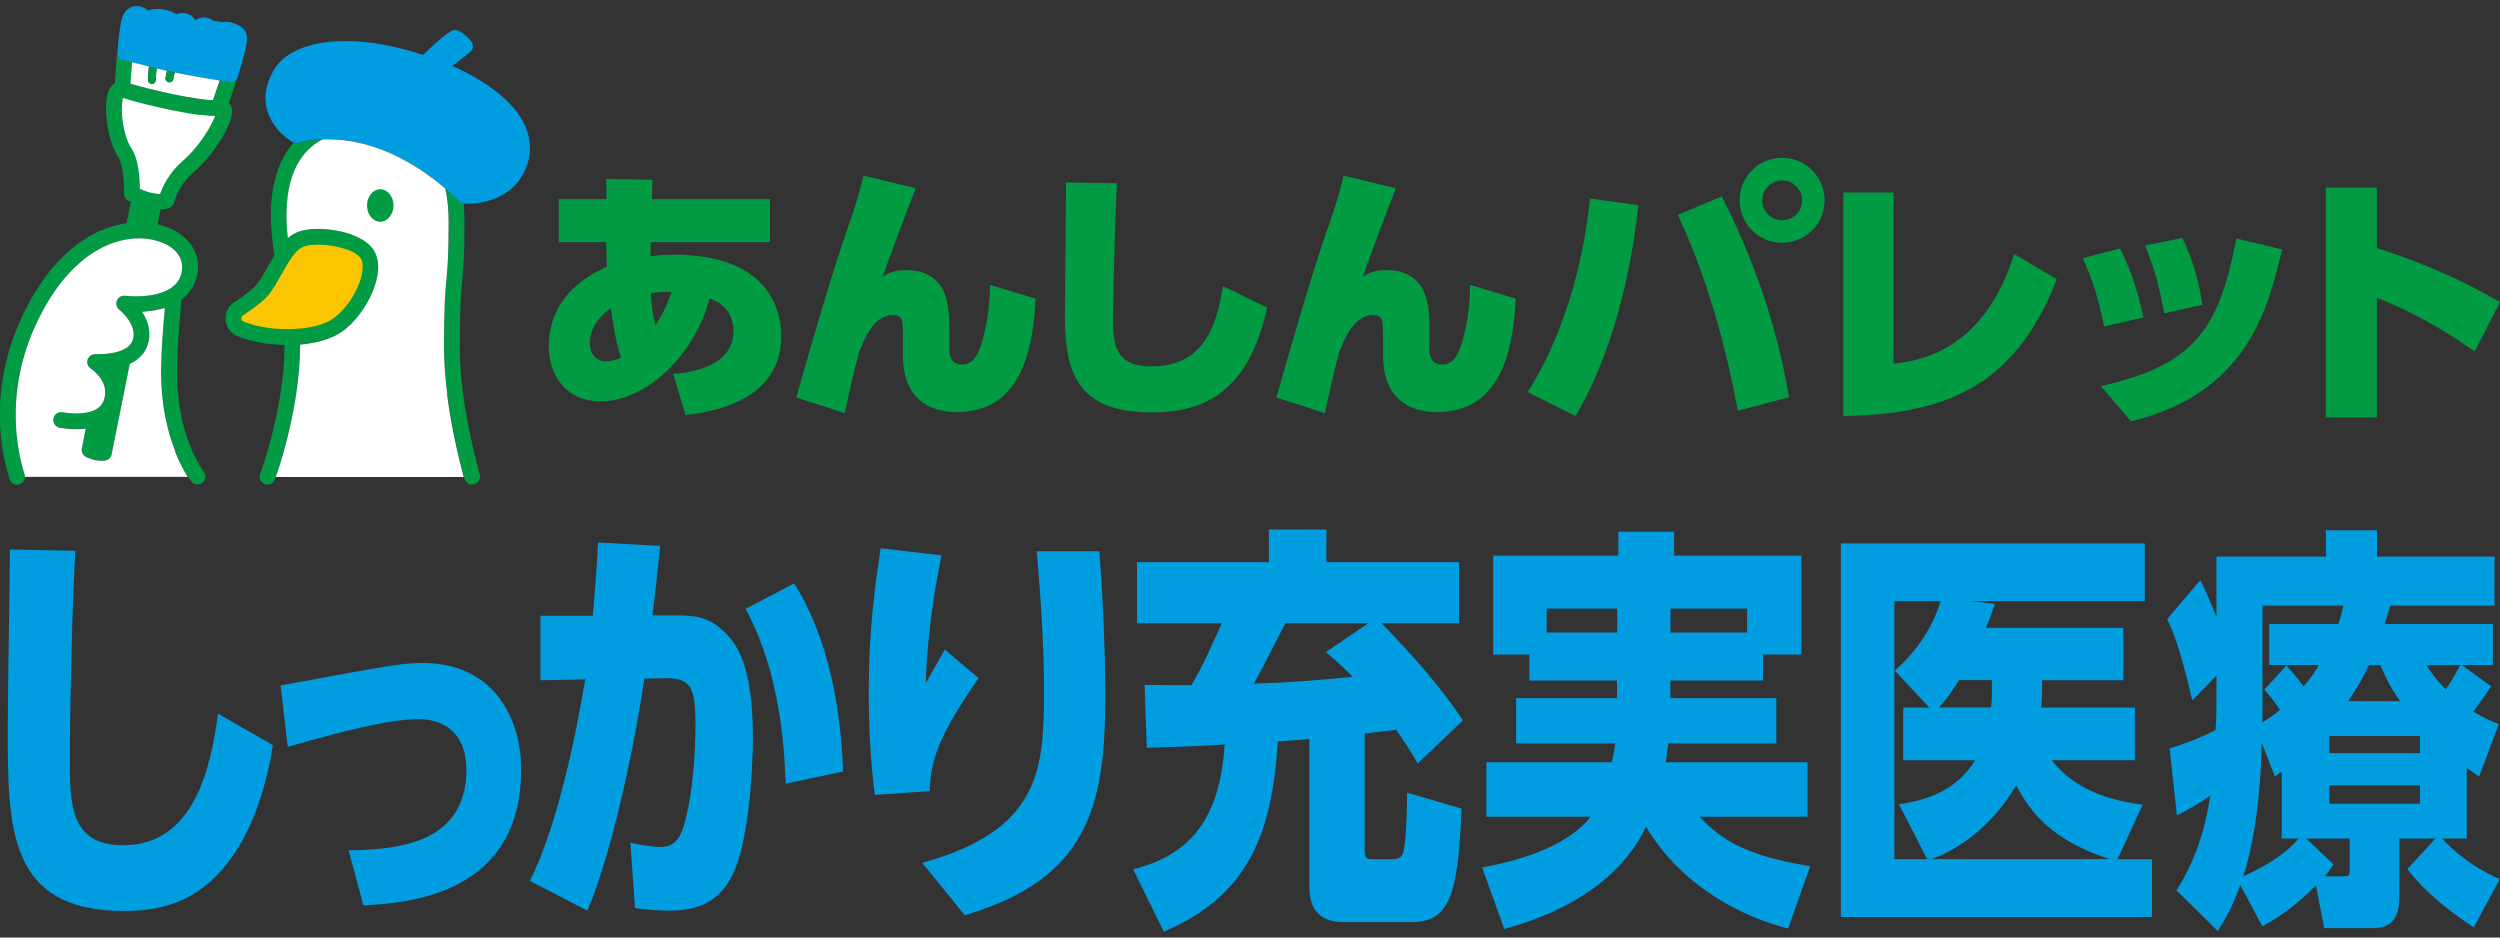 <?xml version="1.0" encoding="UTF-8"?>
<svg id="_商品ロゴ" data-name="商品ロゴ" xmlns="http://www.w3.org/2000/svg" viewBox="0 0 200 75">
  <rect x="0" y="0" width="200" height="75" fill="#333333" stroke="none"/>
  <defs>
    <style>
      .cls-1 {
        fill: #fff;
      }

      .cls-2 {
        fill: #009b43;
      }

      .cls-3 {
        fill: #009de1;
      }

      .cls-4 {
        fill: #fbc600;
      }
    </style>
  </defs>
  <g>
    <path class="cls-3" d="M9.85,67.62c-4.26,0-4.26-3.32-4.26-6.97,0-4.19.2-12.83.44-16.59l-5.24-.1c0,2.04-.17,11.96-.17,14.21,0,8.08,0,14.71,9.3,14.71,3.58,0,6.4-1.07,8.78-4.52,1.67-2.45,2.66-5.7,3.13-8.75l-4.39-2.51c-.58,4.39-1.94,10.52-7.59,10.52Z"/>
    <path class="cls-3" d="M39.75,55.59c-.67-.81-1.5-1.43-2.45-1.86-1.02-.46-2.18-.69-3.46-.69-1.64,0-2.51.16-10.86,1.7l-.53.1.57,4.91.1-.03c2.51-.72,4.4-1.22,5.95-1.56,1.92-.43,3.38-.63,4.46-.63.5,0,1.46.09,2.3.66.98.68,1.48,1.83,1.48,3.41,0,1.44-.34,2.64-1,3.59-.57.81-1.39,1.44-2.44,1.9-1.94.83-4.31.9-5.87.94h-.11s1.18,4.4,1.18,4.4h.07c.79-.05,1.98-.11,3.32-.35,1.58-.28,2.98-.73,4.16-1.34,3.36-1.75,5.07-4.82,5.07-9.13,0-1.17-.16-2.27-.48-3.28-.33-1.04-.82-1.96-1.46-2.73Z"/>
    <path class="cls-3" d="M59.65,48.72c1.36,2.48,3,6.84,3.2,13.97l4.6-.97c-.1-2.41-.44-9.55-3.92-15.05l-3.88,2.04Z"/>
    <path class="cls-3" d="M57.78,50.4c-1.19-1.11-2.38-1.17-3.78-1.17h-1.8c.1-.8.54-4.69.61-5.56l-4.97-.27c-.07,1.71-.14,2.41-.41,5.86h-4.19v5.16l3.58-.07c-1.8,10.79-3.92,15.11-4.43,16.12l4.6,2.38c2.11-4.93,3.88-13.91,4.56-18.56l1.43-.03c2.32-.07,2.66.64,2.66,3.85,0,.3,0,4.72-.92,7.91-.31,1.07-.78,1.74-1.91,1.74-.37,0-1.29-.1-2.38-.34l.37,5.23c.89.1,1.8.2,2.69.2,1.74,0,3.92-.33,5.14-2.92,1.23-2.51,1.6-8.11,1.6-10.89,0-5.76-1.23-7.54-2.45-8.64Z"/>
    <path class="cls-3" d="M78.28,54.25l-2.69-2.28c-1.02,1.78-1.12,1.98-1.53,2.68.17-4.93.95-8.64,1.26-10.22l-4.87-.57c-.44,2.98-.95,6.53-.95,11.49,0,2.75.14,5.53.48,8.24l4.39-.3c.1-2.35.54-4.16,3.92-9.05Z"/>
    <path class="cls-3" d="M82.94,44.1c.2,2.35.58,6.9.58,11.02,0,6.3-.17,11.26-9.74,13.91l3.4,4.19c9.74-2.88,11.24-8.58,11.24-17.32,0-3.95-.17-7.84-.48-11.8h-5.01Z"/>
    <path class="cls-3" d="M111.68,58.37c.58.8.95,1.37,1.74,2.71l3.61-3.45c-1.74-2.65-3.95-5.13-6.5-7.77h6.2v-4.89h-10.62v-2.61h-4.6v2.61h-10.55v4.89h6.78c-1.06,2.35-1.4,3.18-2.42,4.96-1.02,0-1.63,0-3.75-.03l.17,5.03c3.85-.1,5.99-.23,6.23-.27-.37,6.03-2.83,8.88-7.32,9.99l2.45,4.99c7.08-2.98,8.68-8.34,9.13-15.21l2.52-.2v11.8c0,2.85,2.04,2.85,2.96,2.85h5.24c3.27,0,3.68-2.78,3.98-9.08l-4.36-1.27c0,.37-.03,3.55-.27,4.62-.1.57-.44.7-.95.7h-1.5c-.44,0-.68,0-.68-.74v-9.32c1.7-.2,2.01-.23,2.52-.3ZM108.21,54.15c-3.3.3-4.8.44-7.9.54.48-.87.65-1.17,2.52-4.83h6.64l-3.41,2.31c1.02.84,1.46,1.27,2.15,1.98Z"/>
    <path class="cls-3" d="M135.99,65.34h8.61v-4.36h-11.34c.07-.47.1-.7.2-1.51h8.65v-3.62h-8.48v-1.41h7.42v-2.08h3.06v-7.91h-10.18v-1.91h-4.46v1.91h-10.01v7.91h2.89v2.08h7.01v1.41h-8.07v3.62h7.93c-.07.57-.14.94-.27,1.51h-10.04v4.36h8.34c-1.19,1.54-3.78,3.18-8.68,4.05l1.77,4.93c2.15-.6,8.65-2.51,11.34-8.18,2.93,4.89,7.83,7.24,11.37,8.14l1.77-4.99c-4.77-.74-7.05-1.98-8.85-3.95ZM133.64,48.69h6.13v1.91h-6.13v-1.91ZM129.38,50.6h-5.65v-1.91h5.65v1.91Z"/>
    <path class="cls-3" d="M171.4,64.37c-3.68-.44-5.96-1.84-7.25-3.55h6.64v-4.22h-7.49c.07-.8.07-1.04.07-2.18h6.5v-4.19h-11c.24-.54.34-.8.72-1.91l-1.87-.23h13.86v-4.62h-24.31v29.89h24.89v-4.62h-2.76l2.01-4.36ZM159.35,54.42v.6c0,.77,0,1.04-.07,1.57h-4.15c.48-.57.82-.94,1.6-2.18h2.62ZM151.55,68.73v-20.64h3.71c-.95,3.05-2.89,4.86-3.68,5.56l2.76,2.95h-2.08v4.22h5.75c-1.4,2.28-3.64,3.18-6.09,3.52l2.25,4.39h-2.62ZM154.51,68.73c2.32-.84,4.9-2.71,6.78-5.9,1.19,2.21,2.83,4.36,7.46,5.9h-14.23Z"/>
    <path class="cls-3" d="M195.4,67.08h1.94v-5.63c.31.2.44.3.99.67l1.57-4.19c-.51-.2-1.16-.47-2.04-1.01.2-.27.75-.97,1.43-2.01l-2.35-1.71h2.49v-3.28h-8.65c.07-.2.27-.97.44-1.47h8.34v-3.92h-9.4v-2.11h-4.09v2.11h-8.75v4.83c-.44-1.11-.72-1.78-1.29-2.95l-2.66,3.12c.41.84.99,2.11,2.01,6.5l1.94-1.98v2.14c0,.77-.03,1.54-.07,2.21-.58.3-1.81.9-3.68,1.47l.58,5.36c1.06-.54,1.67-.9,2.66-1.57-.37,2.68-1.23,5.29-2.69,7.57l3.3,3.25c.78-1.24,1.23-2.08,1.8-3.69l1.77,3.32c.99-.57,2.38-1.34,4.29-3.28l.65,3.42h3.74c.82,0,2.28-.03,2.28-2.45v-4.72h2.89l-2.25,2.45c.71.9,2.01,2.48,5.31,4.66l2.08-3.85c-2.49-1.11-3.92-2.51-4.6-3.25ZM189.51,53.21h.92c.27.64.71,1.68,1.57,2.88h-4.15c.78-1.17,1.16-1.81,1.67-2.88ZM179.47,70.1c1.16-3.69,1.43-8.18,1.46-10.69l1.06,2.71c.27-.2.37-.27.55-.37v5.33h1.36c-1.02,1.14-2.15,1.98-4.43,3.02ZM182.91,53.24l-1.77,1.94c.61.67.68.77,1.26,1.61-.31.27-.71.57-1.43,1.01.03-.57.03-1.04.03-1.64v-7.71h6.47c-.1.47-.2.87-.41,1.47h-5.52v3.28h3.98c-.34.6-.75,1.14-1.23,1.71-.1-.1-.65-.9-1.4-1.68ZM187.98,69.4c0,.6,0,.7-.48.7h-1.53c.31-.34.44-.54.71-.94l-2.18-2.08h3.47v2.31ZM193.6,64.3h-7.25v-1.47h7.25v1.47ZM193.6,60.25h-7.25v-1.37h7.25v1.37ZM194.11,53.21h2.72c-.07.13-.72,1.31-1.16,1.94-.82-.8-1.23-1.44-1.57-1.94Z"/>
  </g>
  <g>
    <g>
      <path class="cls-2" d="M28,18.72c-.73-.25-1.58-.39-2.39-.41-.61-.01-1.47.05-2.08.39-.17.1-.34.22-.49.35-.07-.61-.11-1.22-.11-1.85,0-1,.11-1.9.33-2.69.23-.84.59-1.56,1.06-2.14.41-.5.91-.91,1.49-1.22-1.15.04-1.86.26-1.88.26-.14.05-.3.04-.43-.02-.05.06-.1.12-.15.18-.58.72-1.02,1.59-1.3,2.6-.25.9-.38,1.92-.38,3.03s.12,2.17.28,3.23c-.18.3-.35.6-.53.91-.29.53-.57,1.02-.87,1.4-.14.18-.56.61-1.82,1.45-.24.16-.43.38-.55.64-.11.24-.16.51-.13.78.02.26.11.52.26.73.16.23.38.41.64.53,1,.44,2.38.7,3.81.73,0,.01,0,.02,0,.04,0,1.14-.1,2.39-.3,3.71-.16,1.06-.39,2.17-.67,3.3-.48,1.93-.97,3.26-.98,3.27-.12.33.05.69.37.81.07.03.15.04.22.04.26,0,.5-.16.59-.41.02-.06.51-1.39,1.01-3.39.29-1.17.53-2.32.69-3.43.21-1.39.32-2.7.32-3.91,0-.03,0-.05,0-.08,1.19-.1,2.24-.39,3.01-.83.47-.27.96-.68,1.42-1.2.42-.49.81-1.06,1.11-1.65.32-.62.54-1.25.64-1.82.12-.68.08-1.28-.14-1.77-.29-.67-1-1.22-2.06-1.58Z"/>
      <path class="cls-2" d="M37.58,34.63c-.23-1.14-.42-2.24-.55-3.27-.16-1.29-.25-2.47-.25-3.53,0-3.31.1-4.39.2-5.43.09-1,.18-1.95.18-4.63,0-.51-.02-1-.06-1.47-.14-.02-.27-.09-.37-.19,0,0-.4-.43-1.09-1.02.17.79.26,1.69.26,2.68,0,2.63-.08,3.55-.17,4.52-.1,1.07-.2,2.18-.2,5.54,0,1.11.09,2.35.26,3.69.14,1.07.33,2.2.56,3.37.4,1.99.8,3.37.82,3.42.1.33.45.53.78.43.33-.1.53-.45.43-.78,0-.01-.4-1.4-.8-3.34Z"/>
    </g>
    <path class="cls-3" d="M42.1,10.28c-.31-.79-.86-1.57-1.64-2.3-1.05-1-2.51-1.92-4.27-2.7.43-.34.93-.72,1.4-1.09.14-.1.22-.26.24-.43s-.03-.34-.14-.47c-.39-.48-.91-.78-.96-.81-.19-.11-.43-.11-.62,0-.4.23-.99.7-1.79,1.46-.17.16-.33.31-.47.45-1.33-.44-2.64-.75-3.89-.93-1.26-.18-2.45-.22-3.51-.12-1.07.1-2.01.34-2.77.71-.82.4-1.43.94-1.81,1.61-.32.56-.52,1.13-.6,1.68-.07.5-.04.99.1,1.47.46,1.65,1.97,2.52,2.04,2.55.15.09.33.11.5.05.03,0,.75-.23,1.91-.27.69-.02,1.4.02,2.12.13.89.14,1.78.38,2.65.72.81.32,1.64.73,2.46,1.22.66.4,1.31.85,1.94,1.35,1.08.85,1.72,1.53,1.72,1.54.11.12.26.19.42.2.01,0,.1,0,.25,0,.37,0,1.12-.04,1.92-.31,1.54-.51,2.57-1.6,2.97-3.14.22-.85.16-1.72-.18-2.58Z"/>
    <path class="cls-4" d="M27.59,19.91c-.6-.2-1.34-.33-2.01-.34-.63-.01-1.16.07-1.43.22-.62.35-1.13,1.27-1.63,2.16-.3.54-.62,1.1-.97,1.56-.34.44-1.03,1-2.12,1.73-.13.08-.13.21-.12.26,0,.06.03.16.15.21.88.39,2.19.62,3.51.62,0,0,.02,0,.03,0,.67,0,1.31-.06,1.89-.17.61-.12,1.13-.3,1.53-.53.35-.2.73-.52,1.09-.93.36-.41.69-.9.94-1.4.52-1.01.7-1.97.47-2.52-.13-.32-.62-.64-1.31-.87Z"/>
    <path class="cls-1" d="M35.78,31.52c-.17-1.34-.26-2.58-.26-3.69,0-3.36.1-4.47.2-5.54.09-.97.17-1.89.17-4.52,0-.99-.09-1.89-.26-2.68-.19-.16-.4-.34-.63-.52-.63-.49-1.28-.95-1.94-1.35-.82-.49-1.64-.91-2.46-1.22-.87-.34-1.76-.58-2.65-.72-.71-.11-1.42-.15-2.12-.13,0,0-.02,0-.03,0-.59.31-1.09.72-1.49,1.22-.47.58-.83,1.3-1.06,2.14-.22.79-.33,1.7-.33,2.69,0,.63.04,1.24.11,1.85.15-.14.32-.25.49-.35.6-.34,1.46-.4,2.08-.39.81.02,1.66.16,2.39.41,1.06.36,1.78.9,2.06,1.58.21.49.26,1.09.14,1.77-.1.57-.32,1.2-.64,1.82-.3.59-.69,1.16-1.11,1.65-.45.52-.94.93-1.42,1.2-.77.44-1.82.72-3.01.83,0,.03,0,.05,0,.08,0,1.21-.11,2.52-.32,3.91-.17,1.1-.4,2.26-.69,3.43-.39,1.55-.77,2.71-.94,3.17h15.04c-.12-.44-.44-1.65-.77-3.25-.24-1.17-.43-2.3-.56-3.37Z"/>
    <ellipse class="cls-2" cx="30.42" cy="16.44" rx="1.06" ry="1.3"/>
  </g>
  <g>
    <path class="cls-2" d="M18.31,8.25c.19-.56.46-1.34.7-2.13-.08.27-.33.44-.6.44-.03,0-.07,0-.1,0,0,0-.29-.05-.73-.12-.2.61-.39,1.17-.53,1.57-.53,0-1.55-.13-3.18-.47-1.33-.28-2.63-.61-3.42-.84.03-.43.07-1.06.12-1.72-.42-.11-.7-.18-.73-.19-.3-.08-.49-.36-.47-.66,0,0,0,0,0,0,0,0,0,0,0,0-.08.94-.15,1.92-.18,2.52-.11.07-.21.15-.29.26-.21.27-.33.66-.39,1.2-.04.43-.04.94.02,1.47.06.54.16,1.09.31,1.58.17.56.38,1.03.62,1.41.27.41.38,1.24.42,1.7.06.65.03,1.2.03,1.2,0,.24.12.46.33.58,0,0,.09.05.23.12l-.34,1.69c-.92.13-1.84.43-2.72.9-1.02.54-1.97,1.3-2.85,2.26-.98,1.07-1.86,2.4-2.63,3.96-.88,1.78-1.46,3.65-1.75,5.54-.22,1.45-.25,2.94-.11,4.41,0,0,0,0,0,0H.08c.11,1.16.34,2.3.69,3.4.09.27.33.44.6.44.06,0,.13,0,.19-.03.33-.11.52-.46.41-.79-.34-1.06-.55-2.16-.65-3.28h0c-.12-1.33-.08-2.66.12-3.97.26-1.76.81-3.5,1.63-5.17.71-1.45,1.53-2.68,2.43-3.66.78-.85,1.62-1.52,2.51-1.99.75-.4,1.53-.66,2.32-.77.65-.09,1.29-.07,1.86.05,1.28.28,1.86.84,2.12,1.27.26.43.33.94.2,1.44-.13.5-.42.88-.86,1.18-.39.26-.89.44-1.49.54-1.1.19-2.13.06-2.14.06-.28-.04-.56.12-.67.38-.11.26-.03.57.2.74,0,0,.4.31.72.79.4.59.51,1.15.34,1.66-.09.25-.26.46-.54.63-.26.16-.59.28-.99.36-.73.15-1.42.11-1.43.11-.29-.02-.55.16-.64.43-.09.27.02.57.26.73.02.02.44.3.77.77.41.59.49,1.18.25,1.81-.11.3-.32.53-.63.69-.28.15-.65.25-1.08.29-.8.08-1.55-.07-1.56-.07-.34-.07-.67.15-.74.49-.07.34.15.67.49.74.04,0,.91.18,1.9.09.06,0,.13-.01.19-.02l-.31,1.57c-.05.27.07.54.31.68.06.04.6.32,1.29.32.07,0,.15,0,.22-.01.28-.03.51-.23.56-.51l1.45-7.23s0,0,0,0c.61-.28,1.16-.74,1.42-1.48.3-.87.15-1.8-.43-2.69.3-.02.64-.05.97-.11.31-.05.59-.12.85-.2-.01.14-.02.29-.04.43-.11,1.3-.23,2.77-.26,4.39-.02,1.34.09,2.65.33,3.89.19.99.47,1.95.82,2.83.61,1.53,1.23,2.33,1.26,2.36.22.27.61.32.89.1.27-.22.32-.61.1-.89-.02-.03-2.22-2.87-2.13-8.27.03-1.57.15-3.02.26-4.3.03-.41.07-.81.1-1.19h0c.72-.54,1.06-1.2,1.22-1.78.23-.83.11-1.69-.34-2.42-.38-.62-1.17-1.43-2.79-1.82l.24-1.19c.24,0,.46-.05.67-.11.22-.07.38-.25.42-.47,0,0,.07-.31.28-.75.21-.43.59-1.05,1.25-1.62.42-.36.84-.8,1.25-1.3.37-.46.73-.96,1.02-1.45.3-.49.53-.96.66-1.35.2-.55.21-.96.06-1.27-.04-.07-.08-.14-.13-.19Z"/>
    <path class="cls-3" d="M19.72,2.78c-.04-.22-.13-.39-.29-.52-.41-.33-.88-.51-1.37-.52-.14,0-.27.01-.37.03-.22-.09-.42-.1-.59-.08-.14-.12-.33-.23-.6-.28-.3-.06-.61.02-.86.22,0,0,0,0,0,0-.2-.31-.45-.5-.74-.56-.34-.07-.6-.01-.79.07-.68-.41-1.32-.46-1.77-.41-.19.02-.36.06-.51.1-.26-.22-.6-.37-.98-.34-.25.02-.49.12-.68.29-.18.16-.32.38-.4.66-.05.15-.2.62-.38,2.71-.03.31.17.59.47.66.1.03,2.52.67,4.2,1.01,1.67.34,4.25.74,4.27.75.03,0,.07,0,.1,0,.27,0,.52-.18.6-.44.27-.87.47-1.59.59-2.13.08-.35.12-.62.13-.84,0-.15,0-.27-.01-.38Z"/>
    <path class="cls-1" d="M15.92,9.19c-.64-.08-1.41-.22-2.31-.4-1.18-.25-2.8-.64-3.77-.95-.03.09-.05.22-.07.42-.03.35-.03.77.02,1.21.1.96.38,1.89.73,2.41.33.5.54,1.27.63,2.3.03.36.04.69.04.93.15.07.34.14.55.21.41.14.78.2,1.07.19.2-.59.71-1.69,1.82-2.65h0c.65-.56,1.35-1.39,1.9-2.27.25-.4.45-.78.59-1.1.03-.08.06-.16.08-.22-.33.01-.75-.02-1.28-.09Z"/>
    <path class="cls-1" d="M14.04,36.17c-.35-.88-.62-1.83-.82-2.83-.24-1.24-.35-2.54-.33-3.89.03-1.62.15-3.09.26-4.39.01-.15.02-.29.04-.43-.26.08-.54.15-.85.2-.34.06-.67.09-.97.11.58.9.73,1.83.43,2.69-.26.74-.81,1.19-1.42,1.48l-1.45,7.23c-.05.27-.28.48-.56.51-.08,0-.15.01-.22.01-.69,0-1.23-.28-1.29-.32-.24-.13-.37-.41-.31-.68l.31-1.57c-.06,0-.13.01-.19.02-.99.09-1.86-.09-1.9-.09-.24-.05-.41-.22-.48-.44-.03-.1-.04-.2-.01-.31.07-.34.4-.56.74-.49,0,0,.76.15,1.56.07.44-.04.8-.14,1.08-.29.31-.17.51-.39.63-.69.23-.63.15-1.22-.25-1.81-.33-.47-.74-.76-.77-.77-.24-.15-.35-.45-.26-.73.09-.27.36-.45.64-.43,0,0,.69.04,1.43-.11.4-.08.73-.21.99-.36.27-.17.45-.38.54-.63.18-.51.06-1.07-.34-1.66-.33-.48-.72-.79-.72-.79-.23-.17-.31-.48-.2-.74.11-.26.38-.42.67-.38,0,0,1.05.13,2.14-.06.61-.11,1.11-.29,1.49-.54.45-.3.73-.68.86-1.18.13-.5.06-1.01-.2-1.44-.26-.43-.84-.99-2.12-1.27-.57-.12-1.21-.14-1.86-.05-.78.11-1.56.36-2.32.77-.89.47-1.73,1.14-2.51,1.99-.9.98-1.72,2.21-2.43,3.66-.82,1.67-1.37,3.4-1.63,5.17-.2,1.31-.23,2.65-.12,3.97h0c.1,1.12.31,2.22.65,3.28.02.06.03.13.03.19h13.02c-.24-.38-.62-1.04-.99-1.97Z"/>
    <g>
      <path class="cls-1" d="M12.24,5.41s0,0-.01,0c0,0,0,0,.01,0Z"/>
      <path class="cls-1" d="M12.08,5.37s-.01,0-.02,0c0,0,.01,0,.02,0Z"/>
      <path class="cls-1" d="M14.04,5.81s-.05-.01-.08-.02c0,0,0,0,.01,0l-.11.54c-.03.15-.16.25-.31.25-.02,0-.04,0-.06,0-.17-.03-.28-.2-.25-.37l.11-.55s0,0,0,0c-.27-.06-.55-.12-.82-.19,0,0,0,0,0,0-.04.33-.06.65-.07.93,0,.17-.14.31-.32.31,0,0,0,0,0,0-.17,0-.31-.15-.31-.32,0-.32.03-.69.08-1.07,0,0,.01,0,.02,0-.52-.13-1-.25-1.37-.34-.05.66-.09,1.28-.12,1.72.79.23,2.08.56,3.42.84,1.63.34,2.66.46,3.18.47.14-.4.33-.96.53-1.57-.89-.15-2.42-.4-3.55-.63Z"/>
      <path class="cls-1" d="M12.37,5.44s.02,0,.02,0c0,0-.02,0-.02,0Z"/>
      <path class="cls-1" d="M13.68,5.74s-.02,0-.02,0c0,0,.02,0,.02,0Z"/>
      <path class="cls-1" d="M13.53,5.71s0,0-.01,0c0,0,0,0,.01,0Z"/>
    </g>
    <path class="cls-2" d="M11.92,5.33c-.04.37-.07.75-.08,1.07,0,.17.14.32.31.32,0,0,0,0,0,0,.17,0,.31-.14.32-.31,0-.28.03-.6.07-.93-.21-.05-.42-.1-.62-.15Z"/>
    <path class="cls-2" d="M13.36,5.67l-.11.55c-.03.17.08.34.25.37.02,0,.04,0,.06,0,.15,0,.28-.1.31-.25l.11-.54c-.2-.04-.41-.09-.62-.13Z"/>
  </g>
  <g>
    <path class="cls-2" d="M53.84,29.91c.88-.06,4.84-.37,4.84-3.44,0-.26,0-1.94-1.91-2.6-1.33,4.93-5.38,8.24-8.67,8.24-3.06,0-4.2-2.37-4.2-4.41,0-2.88,1.72-5.1,4.65-6.35-.02-.69-.04-.84-.06-1.98h-3.79v-3.44h3.81v-1.61l3.68.06-.04,1.55h9.45v3.44h-9.55v1.12c.49-.04.99-.11,1.91-.11,6.97,0,8.54,3.83,8.54,6.52,0,3.46-2.5,5.74-7.66,6.3l-.99-3.29ZM48.87,24.66c-.93.62-1.68,1.61-1.68,2.78,0,.6.26,1.46,1.27,1.46.62,0,1.01-.19,1.23-.3-.3-.82-.52-1.81-.82-3.94ZM53.73,23.35c-.93-.02-1.38.06-1.66.11.06,1.38.3,2.32.37,2.56.56-.88.9-1.53,1.29-2.67Z"/>
    <path class="cls-2" d="M73.26,15.07c-.54,1.33-2.35,6.15-2.65,7.06.39-.24.86-.52,1.87-.52,3.49,0,3.46,3.14,3.46,4.71v1.51c0,.32,0,1.33.99,1.33.47,0,1.23-.09,1.74-2.17.49-2,.52-3.31.52-4.2l3.66,1.1c-.19,3.16-.71,9.08-6.33,9.08-1.42,0-4.28-.52-4.28-4.48v-1.12c0-1.83,0-2.17-.84-2.17-1.51,0-2.3,2.02-2.69,3.03-.47,1.72-.9,3.77-1.12,4.82l-3.89-1.25c2.28-8.05,3.49-11.81,4.15-13.66.56-1.53,1.1-3.44,1.23-4.09l4.17,1.01Z"/>
    <path class="cls-2" d="M89.36,14.66c-.19,3.08-.32,10.41-.32,10.99,0,2.3.45,3.66,3.08,3.66,4.58,0,5.27-3.92,5.72-6.41l3.53,1.7c-1.55,7.25-5.62,8.39-9.23,8.39-5.7,0-6.95-2.9-6.95-7.59,0-1.7.09-9.27.09-10.8l4.09.06Z"/>
    <path class="cls-2" d="M111.67,15.07c-.54,1.33-2.35,6.15-2.65,7.06.39-.24.86-.52,1.87-.52,3.49,0,3.46,3.14,3.46,4.71v1.51c0,.32,0,1.33.99,1.33.47,0,1.23-.09,1.74-2.17.49-2,.52-3.31.52-4.2l3.66,1.1c-.19,3.16-.71,9.08-6.33,9.08-1.42,0-4.28-.52-4.28-4.48v-1.12c0-1.83,0-2.17-.84-2.17-1.51,0-2.3,2.02-2.69,3.03-.47,1.72-.9,3.77-1.12,4.82l-3.89-1.25c2.28-8.05,3.49-11.81,4.15-13.66.56-1.53,1.1-3.44,1.23-4.09l4.17,1.01Z"/>
    <path class="cls-2" d="M131.07,16.41c-.97,8.97-3.57,14.46-5.03,16.87l-3.83-1.91c3.53-5.59,4.63-11.98,4.99-15.49l3.87.54ZM139.03,32.85c-1.55-8.33-3.72-13.32-4.8-15.66l3.51-1.48c2.58,5.06,4.45,10.46,5.38,16.07l-4.09,1.08ZM145.97,16.02c0,1.89-1.53,3.4-3.4,3.4s-3.4-1.51-3.4-3.4,1.54-3.4,3.4-3.4,3.4,1.51,3.4,3.4ZM140.98,16.02c0,.89.7,1.6,1.59,1.6s1.6-.7,1.6-1.6-.75-1.59-1.6-1.59-1.59.7-1.59,1.59Z"/>
    <path class="cls-2" d="M151.48,29.1c1.94-.24,7.14-.86,9.66-8.78l3.4,2.02c-3.51,9.1-9.57,10.78-17.08,10.95V15.4h4.02v13.71Z"/>
    <path class="cls-2" d="M168.32,26.11c-.19-1.03-.62-3.1-1.7-5.46l2.97-.77c1.05,1.94,1.61,4.26,1.89,5.51l-3.16.73ZM168.07,30.89c7.53-1.7,9.45-4.58,10.84-11.81l3.66.88c-1.14,4.73-2.75,11.47-12.09,13.75l-2.41-2.82ZM173.14,25.06c-.32-1.72-.67-3.33-1.53-5.42l2.97-.6c.84,1.68,1.33,3.49,1.61,5.34l-3.06.69Z"/>
    <path class="cls-2" d="M197.98,28.12c-1.27-.88-4.13-2.86-7.83-4.3v9.57h-4.09V15.01h4.09v4.84c4.99,1.59,7.98,3.25,9.85,4.32l-2.02,3.94Z"/>
  </g>
</svg>